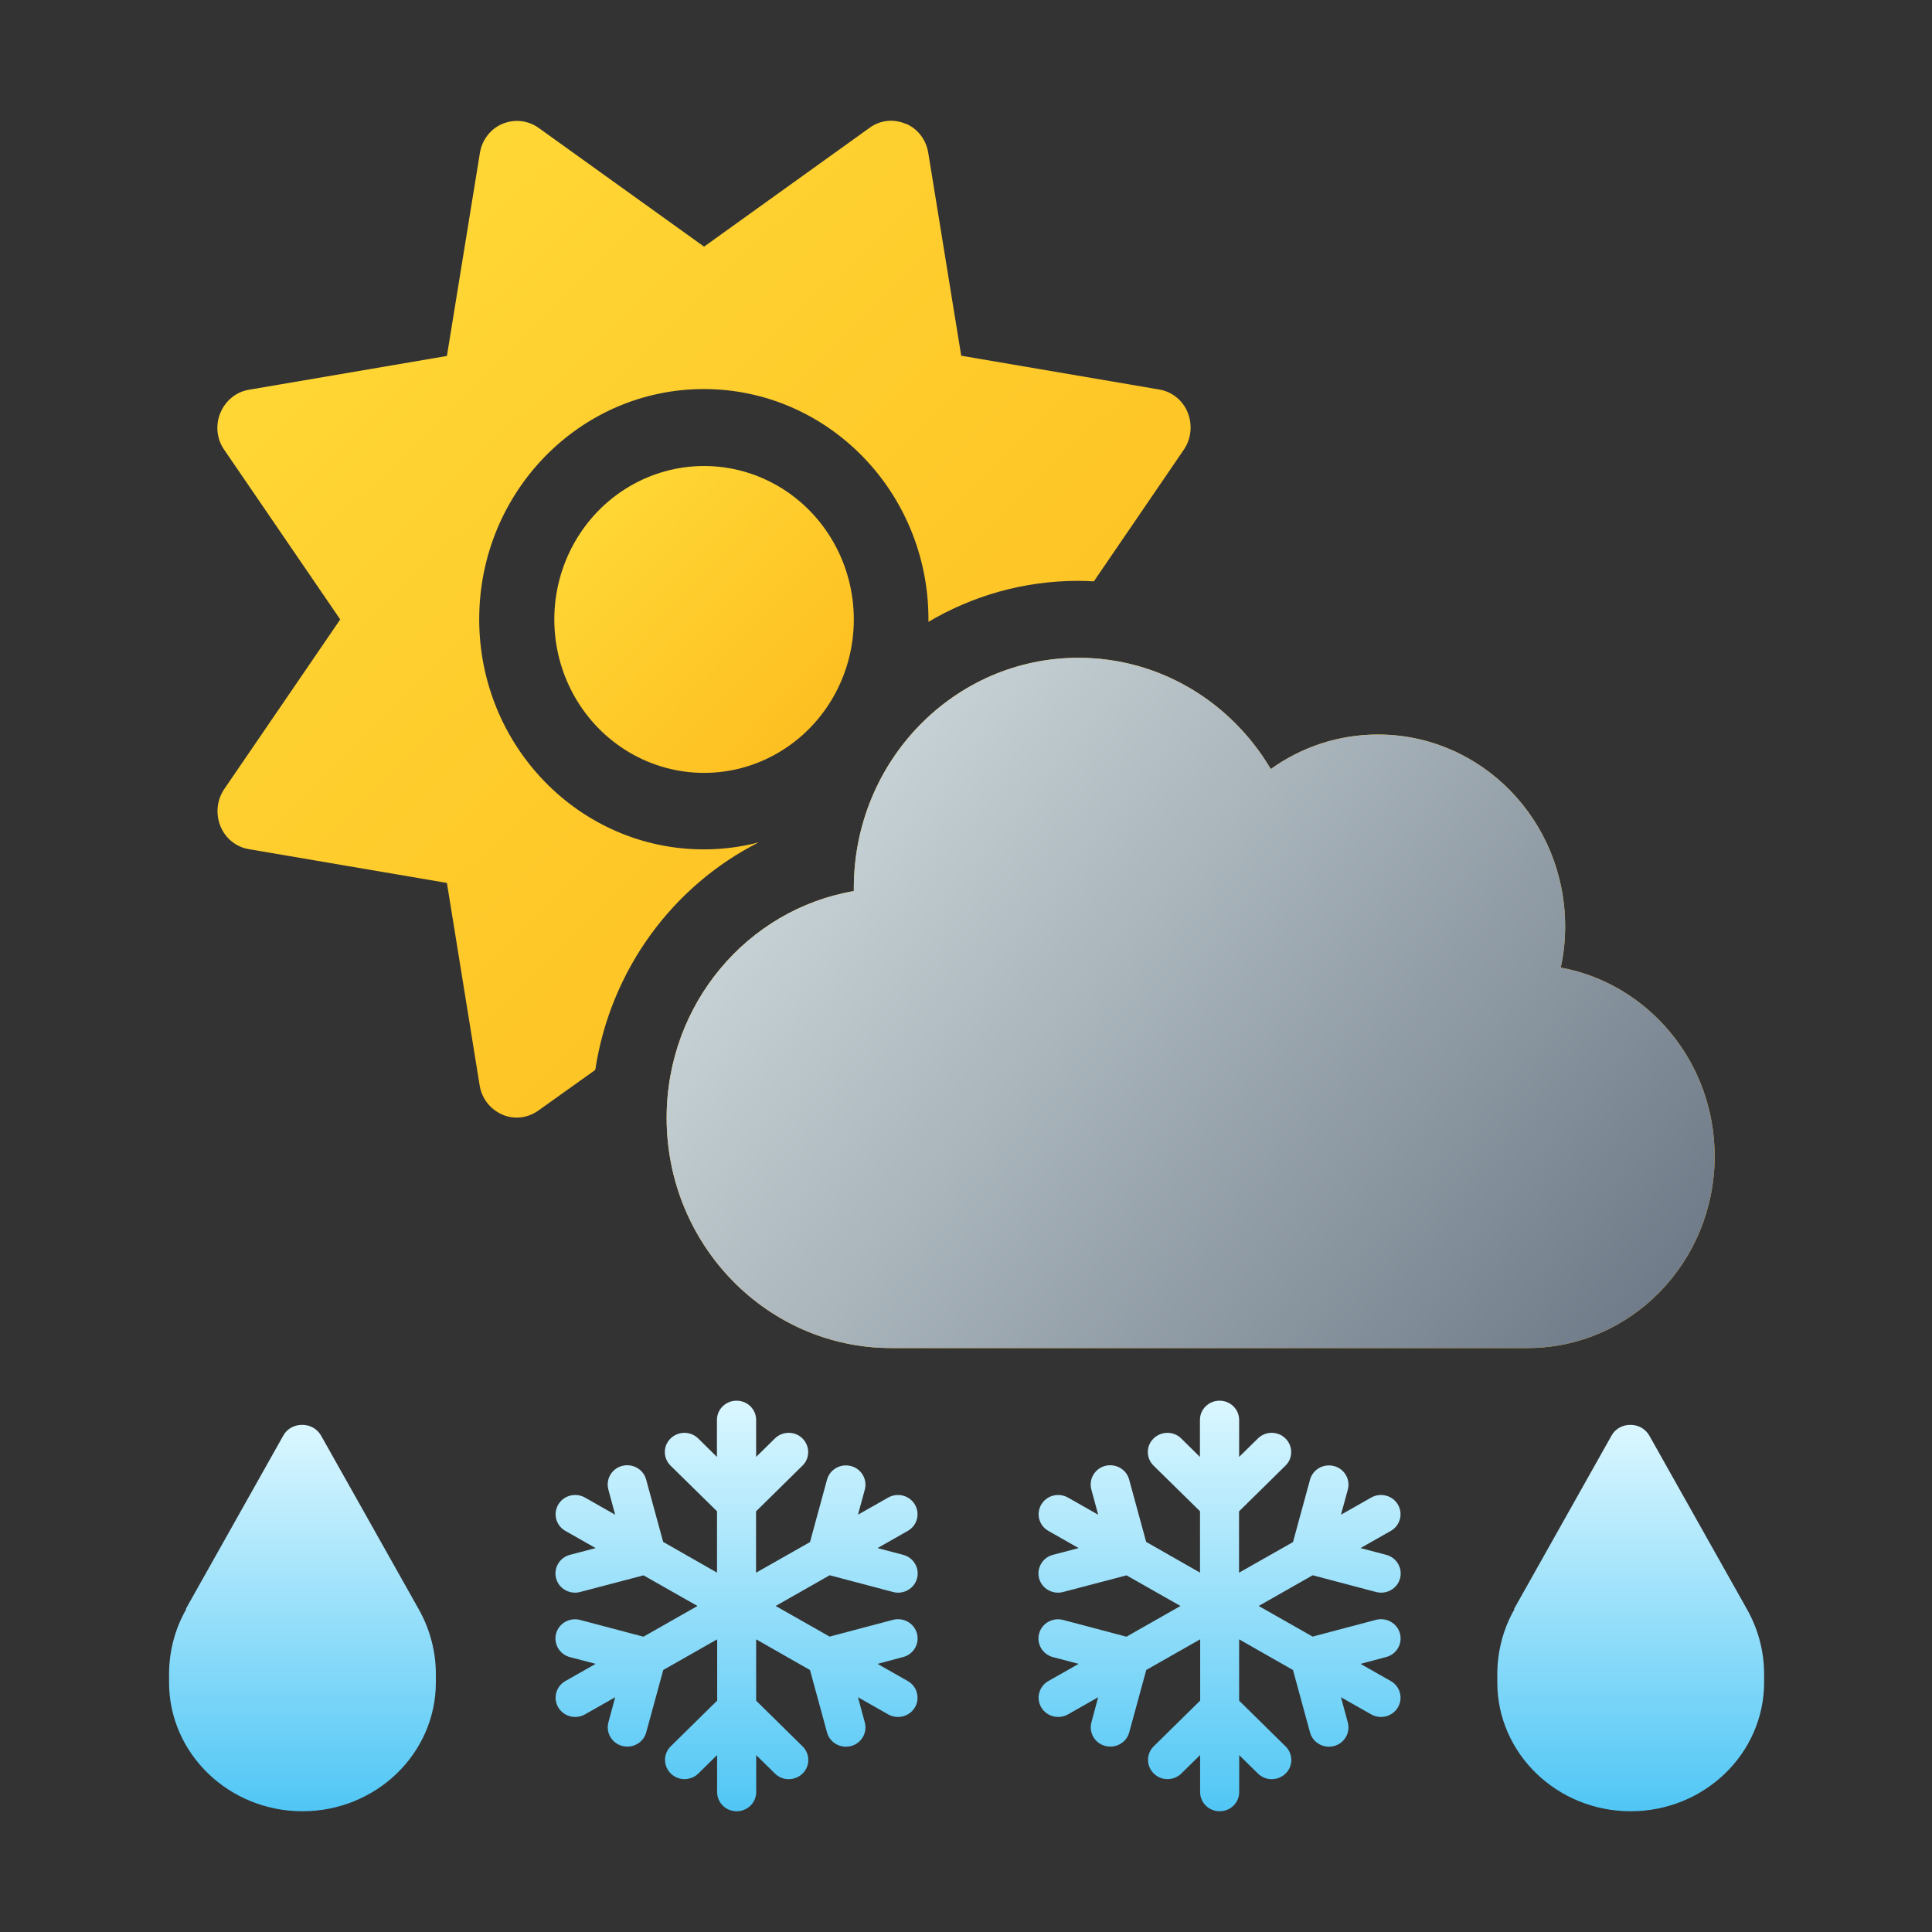 <?xml version="1.0" encoding="UTF-8"?>
<svg width="80px" height="80px" viewBox="0 0 80 80" version="1.1" xmlns="http://www.w3.org/2000/svg" xmlns:xlink="http://www.w3.org/1999/xlink">
    <rect x="0" y="0" width="80" height="80" fill="#333333" stroke="none"/>
    <title>sun_cloud_bright_rain_snow</title>
    <defs>
        <linearGradient x1="50%" y1="0%" x2="50%" y2="98.604%" id="linearGradient-1">
            <stop stop-color="#DBF7FF" offset="0%"></stop>
            <stop stop-color="#52C7F5" offset="100%"></stop>
        </linearGradient>
        <linearGradient x1="50%" y1="0%" x2="50%" y2="98.604%" id="linearGradient-2">
            <stop stop-color="#DBF7FF" offset="0%"></stop>
            <stop stop-color="#52C7F5" offset="100%"></stop>
        </linearGradient>
        <linearGradient x1="-3.341%" y1="-3.461%" x2="102.786%" y2="107.401%" id="linearGradient-3">
            <stop stop-color="#FFDD3A" offset="0%"></stop>
            <stop stop-color="#FDB81B" offset="100%"></stop>
        </linearGradient>
        <linearGradient x1="-3.301%" y1="-3.461%" x2="102.746%" y2="107.401%" id="linearGradient-4">
            <stop stop-color="#FFDD3A" offset="0%"></stop>
            <stop stop-color="#FDB81B" offset="100%"></stop>
        </linearGradient>
        <linearGradient x1="-4.102%" y1="10.387%" x2="113.907%" y2="73.89%" id="linearGradient-5">
            <stop stop-color="#DBE6E7" offset="0%"></stop>
            <stop stop-color="#687482" offset="100%"></stop>
        </linearGradient>
        <path d="M56.249,50.82 C60.531,50.82 64,47.266 64,42.878 C64,38.976 61.248,35.73 57.625,35.065 C57.751,34.519 57.809,33.943 57.809,33.357 C57.809,28.969 54.34,25.415 50.058,25.415 C48.411,25.415 46.88,25.941 45.62,26.845 C43.992,24.085 41.037,22.238 37.656,22.238 C32.521,22.238 28.355,26.507 28.355,31.769 L28.355,31.769 L28.355,31.898 C23.956,32.652 20.604,36.564 20.604,41.289 C20.604,46.551 24.77,50.82 29.905,50.82 L29.905,50.82 L56.249,50.82 Z" id="path-6"></path>
    </defs>
    <g id="sun_cloud_bright_rain_snow" stroke="none" stroke-width="1" fill="none" fill-rule="evenodd">
        <rect id="base" x="0" y="0" width="80" height="80"></rect>
        <g id="Group" transform="translate(7, 5)">
            <path d="M43.503,70 C43.952,70 44.313,69.645 44.313,69.203 L44.313,69.203 L44.313,67.676 L45.089,68.439 C45.403,68.752 45.916,68.748 46.233,68.439 C46.55,68.131 46.55,67.626 46.233,67.314 L46.233,67.314 L44.31,65.421 L44.31,62.881 L46.54,64.153 L47.245,66.736 C47.359,67.161 47.805,67.413 48.237,67.301 C48.668,67.188 48.925,66.749 48.81,66.324 L48.81,66.324 L48.527,65.279 L49.778,65.989 C50.166,66.208 50.662,66.079 50.885,65.697 C51.108,65.315 50.976,64.827 50.588,64.608 L50.588,64.608 L49.336,63.897 L50.396,63.615 C50.828,63.502 51.084,63.064 50.969,62.639 C50.855,62.214 50.409,61.962 49.977,62.074 L49.977,62.074 L47.353,62.768 L45.119,61.5 L47.356,60.228 L49.981,60.922 C50.413,61.035 50.858,60.783 50.973,60.358 C51.087,59.933 50.831,59.495 50.399,59.382 L50.399,59.382 L49.336,59.103 L50.588,58.392 C50.976,58.173 51.108,57.685 50.885,57.303 C50.662,56.921 50.166,56.792 49.778,57.011 L49.778,57.011 L48.527,57.721 L48.81,56.682 C48.925,56.257 48.668,55.819 48.237,55.706 C47.805,55.593 47.359,55.846 47.245,56.271 L47.245,56.271 L46.54,58.854 L44.306,60.122 L44.306,57.582 L46.229,55.689 C46.546,55.381 46.543,54.876 46.229,54.564 C45.916,54.252 45.403,54.252 45.086,54.564 L45.086,54.564 L44.31,55.328 L44.31,53.797 C44.31,53.355 43.949,53 43.5,53 L43.5,53 C43.048,53 42.687,53.355 42.687,53.797 L42.687,53.797 L42.687,55.328 L41.911,54.564 C41.597,54.252 41.084,54.255 40.767,54.564 C40.45,54.873 40.45,55.377 40.767,55.689 L40.767,55.689 L42.69,57.579 L42.69,60.119 L40.46,58.847 L39.755,56.264 C39.641,55.839 39.195,55.587 38.763,55.699 C38.332,55.812 38.075,56.251 38.19,56.676 L38.19,56.676 L38.473,57.721 L37.222,57.011 C36.834,56.792 36.338,56.921 36.115,57.303 C35.892,57.685 36.024,58.173 36.412,58.392 L36.412,58.392 L37.664,59.103 L36.601,59.382 C36.169,59.495 35.913,59.933 36.027,60.358 C36.142,60.783 36.587,61.035 37.019,60.922 L37.019,60.922 L39.647,60.232 L41.881,61.5 L39.644,62.772 L37.019,62.078 C36.587,61.965 36.142,62.217 36.027,62.642 C35.913,63.067 36.169,63.505 36.601,63.618 L36.601,63.618 L37.664,63.897 L36.412,64.608 C36.024,64.827 35.892,65.315 36.115,65.697 C36.338,66.079 36.834,66.208 37.222,65.989 L37.222,65.989 L38.473,65.279 L38.193,66.321 C38.079,66.746 38.335,67.184 38.767,67.297 C39.199,67.41 39.644,67.158 39.759,66.733 L39.759,66.733 L40.464,64.15 L42.697,62.881 L42.697,65.418 L40.774,67.311 C40.457,67.619 40.46,68.124 40.774,68.436 C41.088,68.748 41.601,68.748 41.918,68.436 L41.918,68.436 L42.694,67.672 L42.694,69.203 C42.694,69.645 43.055,70 43.503,70 Z" id="Path" fill="url(#linearGradient-1)"></path>
            <path d="M23.503,70 C23.952,70 24.313,69.645 24.313,69.203 L24.313,69.203 L24.313,67.676 L25.089,68.439 C25.403,68.752 25.916,68.748 26.233,68.439 C26.55,68.131 26.55,67.626 26.233,67.314 L26.233,67.314 L24.31,65.421 L24.31,62.881 L26.54,64.153 L27.245,66.736 C27.359,67.161 27.805,67.413 28.237,67.301 C28.668,67.188 28.925,66.749 28.81,66.324 L28.81,66.324 L28.527,65.279 L29.778,65.989 C30.166,66.208 30.662,66.079 30.885,65.697 C31.108,65.315 30.976,64.827 30.588,64.608 L30.588,64.608 L29.336,63.897 L30.396,63.615 C30.828,63.502 31.084,63.064 30.969,62.639 C30.855,62.214 30.409,61.962 29.977,62.074 L29.977,62.074 L27.353,62.768 L25.119,61.5 L27.356,60.228 L29.981,60.922 C30.413,61.035 30.858,60.783 30.973,60.358 C31.087,59.933 30.831,59.495 30.399,59.382 L30.399,59.382 L29.336,59.103 L30.588,58.392 C30.976,58.173 31.108,57.685 30.885,57.303 C30.662,56.921 30.166,56.792 29.778,57.011 L29.778,57.011 L28.527,57.721 L28.81,56.682 C28.925,56.257 28.668,55.819 28.237,55.706 C27.805,55.593 27.359,55.846 27.245,56.271 L27.245,56.271 L26.54,58.854 L24.306,60.122 L24.306,57.582 L26.229,55.689 C26.546,55.381 26.543,54.876 26.229,54.564 C25.916,54.252 25.403,54.252 25.086,54.564 L25.086,54.564 L24.31,55.328 L24.31,53.797 C24.31,53.355 23.949,53 23.5,53 L23.5,53 C23.048,53 22.687,53.355 22.687,53.797 L22.687,53.797 L22.687,55.328 L21.911,54.564 C21.597,54.252 21.084,54.255 20.767,54.564 C20.45,54.873 20.45,55.377 20.767,55.689 L20.767,55.689 L22.69,57.579 L22.69,60.119 L20.46,58.847 L19.755,56.264 C19.641,55.839 19.195,55.587 18.763,55.699 C18.332,55.812 18.075,56.251 18.19,56.676 L18.19,56.676 L18.473,57.721 L17.222,57.011 C16.834,56.792 16.338,56.921 16.115,57.303 C15.892,57.685 16.024,58.173 16.412,58.392 L16.412,58.392 L17.664,59.103 L16.601,59.382 C16.169,59.495 15.913,59.933 16.027,60.358 C16.142,60.783 16.587,61.035 17.019,60.922 L17.019,60.922 L19.647,60.232 L21.881,61.5 L19.644,62.772 L17.019,62.078 C16.587,61.965 16.142,62.217 16.027,62.642 C15.913,63.067 16.169,63.505 16.601,63.618 L16.601,63.618 L17.664,63.897 L16.412,64.608 C16.024,64.827 15.892,65.315 16.115,65.697 C16.338,66.079 16.834,66.208 17.222,65.989 L17.222,65.989 L18.473,65.279 L18.193,66.321 C18.079,66.746 18.335,67.184 18.767,67.297 C19.199,67.41 19.644,67.158 19.759,66.733 L19.759,66.733 L20.464,64.15 L22.697,62.881 L22.697,65.418 L20.774,67.311 C20.457,67.619 20.46,68.124 20.774,68.436 C21.088,68.748 21.601,68.748 21.918,68.436 L21.918,68.436 L22.694,67.672 L22.694,69.203 C22.694,69.645 23.055,70 23.503,70 Z" id="Path" fill="url(#linearGradient-1)"></path>
            <path d="M5.524,70 C8.574,70 11.048,67.609 11.048,64.663 L11.048,64.663 L11.048,64.329 C11.048,63.384 10.806,62.461 10.335,61.628 L10.335,61.628 L6.295,54.445 C6.134,54.167 5.846,54 5.513,54 C5.179,54 4.88,54.167 4.73,54.445 L4.73,54.445 L0.691,61.628 L0.714,61.628 C0.242,62.45 -3.73034936e-14,63.384 -3.73034936e-14,64.329 L-3.73034936e-14,64.329 L-3.73034936e-14,64.663 C-3.73034936e-14,67.609 2.474,70 5.524,70 Z" id="Path" fill="url(#linearGradient-2)"></path>
            <path d="M60.524,70 C63.574,70 66.048,67.609 66.048,64.663 L66.048,64.663 L66.048,64.329 C66.048,63.384 65.806,62.461 65.335,61.628 L65.335,61.628 L61.295,54.445 C61.134,54.167 60.846,54 60.513,54 C60.179,54 59.88,54.167 59.73,54.445 L59.73,54.445 L55.691,61.628 L55.714,61.628 C55.242,62.45 55,63.384 55,64.329 L55,64.329 L55,64.663 C55,67.609 57.474,70 60.524,70 Z" id="Path" fill="url(#linearGradient-2)"></path>
            <path d="M13.792,41.15 C14.286,41.369 14.848,41.299 15.284,40.991 L15.284,40.991 L17.648,39.304 C18.278,35.154 20.865,31.679 24.411,29.883 C23.685,30.071 22.929,30.171 22.144,30.171 C17.009,30.171 12.843,25.902 12.843,20.64 C12.843,15.379 17.009,11.11 22.144,11.11 C27.279,11.11 31.445,15.379 31.445,20.64 L31.445,20.64 L31.445,20.749 C33.277,19.667 35.389,19.052 37.646,19.052 C37.869,19.052 38.082,19.062 38.295,19.072 L38.295,19.072 L42.026,13.611 C42.326,13.165 42.384,12.589 42.181,12.083 C41.977,11.576 41.531,11.219 41.008,11.13 L41.008,11.13 L32.802,9.73 L31.436,1.321 C31.348,0.785 31,0.328 30.506,0.12 L30.506,0.12 L30.506,0.13 C30.011,-0.088 29.449,-0.029 29.013,0.289 L29.013,0.289 L22.154,5.213 L15.294,0.289 C14.858,-0.019 14.296,-0.079 13.802,0.13 C13.308,0.338 12.959,0.795 12.872,1.331 L12.872,1.331 L11.506,9.74 L3.299,11.14 C2.776,11.229 2.34,11.586 2.127,12.093 C1.914,12.599 1.972,13.175 2.282,13.621 L2.282,13.621 L7.088,20.65 L2.282,27.679 C1.981,28.125 1.923,28.701 2.127,29.208 C2.33,29.714 2.776,30.071 3.299,30.161 L3.299,30.161 L11.506,31.56 L12.862,39.949 C12.949,40.485 13.298,40.932 13.792,41.15 Z" id="Path" fill="url(#linearGradient-3)" fill-rule="nonzero"></path>
            <path d="M19.053,26.152 C20.972,27.287 23.336,27.287 25.254,26.152 C27.173,25.017 28.355,22.92 28.355,20.65 C28.355,18.38 27.173,16.283 25.254,15.148 C23.336,14.013 20.972,14.013 19.053,15.148 C17.135,16.283 15.953,18.38 15.953,20.65 C15.953,22.92 17.135,25.017 19.053,26.152 Z" id="Path" fill="url(#linearGradient-4)" fill-rule="nonzero"></path>
            <g id="Path" fill-rule="nonzero">
                <use fill="#FDB81B" xlink:href="#path-6"></use>
                <use fill="url(#linearGradient-5)" xlink:href="#path-6"></use>
            </g>
        </g>
    </g>
</svg>